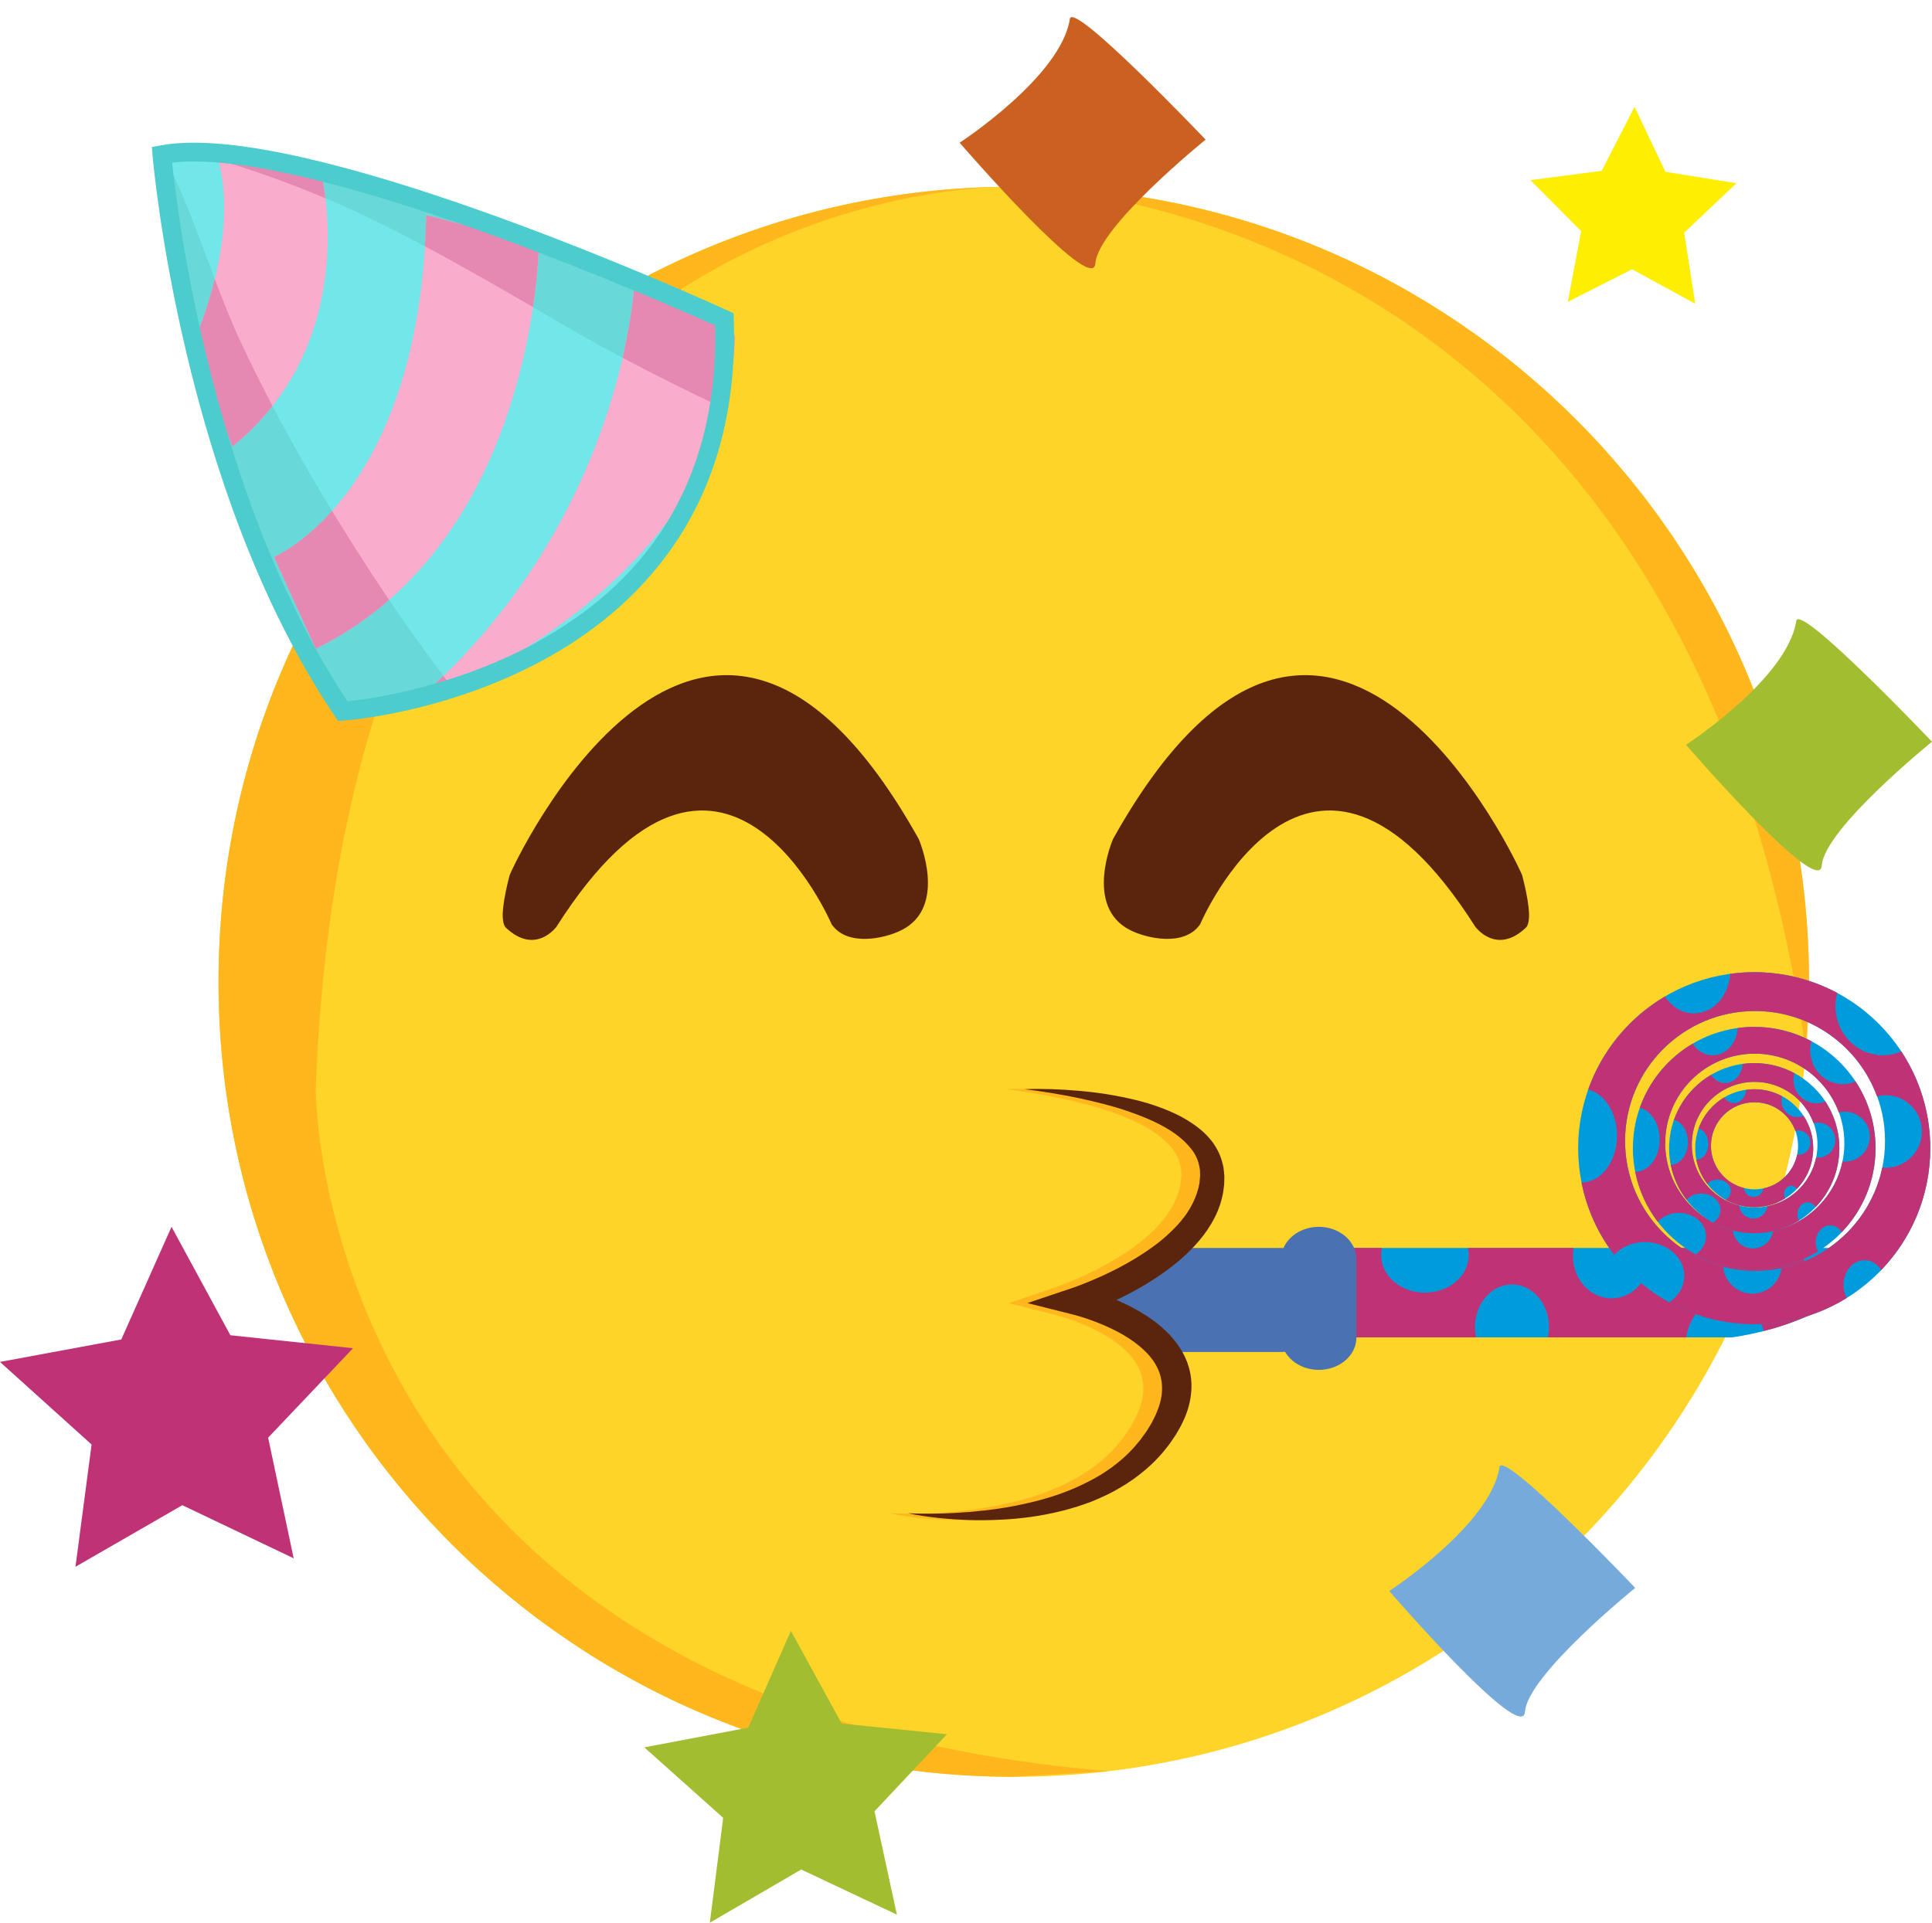 <?xml version="1.0" encoding="UTF-8"?><svg xmlns="http://www.w3.org/2000/svg" xmlns:xlink="http://www.w3.org/1999/xlink" height="2896.5" preserveAspectRatio="xMidYMid meet" version="1.0" viewBox="475.9 523.7 2909.7 2896.5" width="2909.7" zoomAndPan="magnify"><g><g><path d="M 3200.367 2002.68 C 3200.367 2664.137 2664.152 3200.359 2002.688 3200.359 C 1341.23 3200.359 805.008 2664.137 805.008 2002.68 C 805.008 1341.199 1341.23 804.984 2002.688 804.984 C 2664.152 804.984 3200.367 1341.199 3200.367 2002.68" fill="#fed428"/></g><g><path d="M 2002.688 3200.359 C 1341.23 3200.359 805.004 2664.141 805.004 2002.68 C 805.004 1341.215 1341.23 804.98 2002.688 804.98 C 2002.688 804.98 1003.23 772.434 951.422 2163.941 C 951.422 2163.941 946.949 3091.461 2145.516 3191.871" fill="#ffb71d"/></g><g><path d="M 3200.367 2002.68 C 3200.367 1341.199 2664.152 804.984 2002.688 804.984 C 2002.688 804.984 3012.82 812.266 3195.734 2108.008" fill="#ffb71d"/></g><g><path d="M 1243.23 1842.703 C 1245.281 1834.664 1534.34 1205.41 1859.547 1787.633 C 1859.547 1787.633 1904.141 1889.91 1833.336 1925.074 C 1808.137 1937.594 1752.031 1950.223 1728.414 1916.141 C 1728.414 1916.141 1563.199 1527.992 1314.031 1919.66 C 1314.031 1919.66 1282.57 1963.344 1237.98 1921.395 C 1227.73 1911.742 1235.312 1873.66 1243.23 1842.703" fill="#5b250d"/></g><g><path d="M 2768.512 1842.703 C 2766.449 1834.664 2477.398 1205.41 2152.188 1787.633 C 2152.188 1787.633 2107.613 1889.91 2178.418 1925.074 C 2203.586 1937.594 2259.707 1950.223 2283.324 1916.141 C 2283.324 1916.141 2448.559 1527.992 2697.703 1919.66 C 2697.703 1919.66 2729.176 1963.344 2773.77 1921.395 C 2784.008 1911.742 2776.43 1873.66 2768.512 1842.703" fill="#5b250d"/></g><g><path d="M 3335.176 2403.68 L 2492.605 2403.68 C 2475.742 2403.68 2462.098 2433.832 2462.098 2471.023 C 2462.098 2508.211 2475.742 2538.363 2492.605 2538.363 L 3085.039 2538.363 C 3232.582 2516.164 3308.574 2437.66 3335.176 2403.68" fill="#009bdb"/></g><g><path d="M 3132.242 2528.801 C 3249.055 2498.973 3311.582 2433.832 3335.176 2403.68 L 3298.488 2403.68 C 3298.508 2404.215 3298.57 2404.711 3298.57 2405.242 C 3298.57 2434.723 3274.324 2458.621 3244.41 2458.621 C 3214.496 2458.621 3190.227 2434.723 3190.227 2405.242 C 3190.227 2404.711 3190.309 2404.215 3190.332 2403.68 L 2959.957 2403.68 C 2960.633 2407.582 2961.023 2411.602 2961.023 2415.723 C 2961.023 2450.992 2935.016 2479.594 2902.934 2479.594 C 2870.848 2479.594 2844.844 2450.992 2844.844 2415.723 C 2844.844 2411.602 2845.23 2407.582 2845.906 2403.68 L 2686.598 2403.68 C 2687.395 2407.211 2687.844 2410.852 2687.844 2414.582 C 2687.844 2445.75 2658.32 2471.023 2621.898 2471.023 C 2585.477 2471.023 2555.953 2445.75 2555.953 2414.582 C 2555.953 2410.852 2556.422 2407.211 2557.219 2403.68 L 2492.605 2403.68 C 2475.742 2403.68 2462.098 2433.832 2462.098 2471.023 C 2462.098 2508.211 2475.742 2538.363 2492.605 2538.363 L 2698.934 2538.363 C 2697.871 2533.422 2697.258 2528.293 2697.258 2522.98 C 2697.258 2487.434 2722.199 2458.621 2752.992 2458.621 C 2783.766 2458.621 2808.73 2487.434 2808.73 2522.98 C 2808.73 2528.293 2808.117 2533.422 2807.07 2538.363 L 3015.367 2538.363 C 3020.359 2504.973 3045.055 2479.594 3074.848 2479.594 C 3101.715 2479.594 3124.383 2500.262 3132.242 2528.801" fill="#bf3376"/></g><g><path d="M 3119.074 2438.25 C 3010.98 2438.25 2923.336 2350.598 2923.336 2242.496 C 2923.336 2134.387 3010.98 2046.738 3119.074 2046.738 C 3227.207 2046.738 3314.852 2134.387 3314.852 2242.496 C 3314.852 2350.598 3227.207 2438.25 3119.074 2438.25 Z M 3117.867 1988.23 C 2971.402 1988.23 2852.707 2106.938 2852.707 2253.387 C 2852.707 2399.848 2971.402 2518.559 3117.867 2518.559 C 3264.316 2518.559 3383.031 2399.848 3383.031 2253.387 C 3383.031 2106.938 3264.316 1988.23 3117.867 1988.23" fill="#009bdb"/></g><g><path d="M 3315.723 2282.859 C 3314.023 2282.859 3312.426 2282.508 3310.766 2282.359 C 3295.012 2358.5 3235.051 2418.43 3158.922 2434.168 C 3155.934 2455.801 3137.543 2472.5 3115.09 2472.5 C 3091.883 2472.5 3073.059 2454.699 3071.047 2432.059 C 2986.199 2410.617 2923.336 2334.008 2923.336 2242.496 C 2923.336 2134.387 3010.98 2046.738 3119.074 2046.738 C 3203.543 2046.738 3275.316 2100.348 3302.754 2175.297 C 3306.926 2174.289 3311.242 2173.59 3315.723 2173.59 C 3345.902 2173.59 3370.352 2198.051 3370.352 2228.238 C 3370.352 2258.398 3345.902 2282.859 3315.723 2282.859 Z M 3311.594 2113.348 C 3272.16 2113.348 3240.176 2080.219 3240.176 2039.367 C 3240.176 2032.477 3241.152 2025.84 3242.855 2019.5 C 3205.621 1999.57 3163.074 1988.23 3117.867 1988.23 C 3105.582 1988.23 3093.504 1989.137 3081.672 1990.75 C 3079.535 2023.988 3056 2050.281 3026.941 2050.281 C 3009.094 2050.281 2993.402 2040.238 2983.316 2024.918 C 2930.016 2056.379 2888.715 2105.887 2867.816 2165.09 C 2892.512 2171.32 2911.215 2199.969 2911.215 2234.43 C 2911.215 2273.418 2887.285 2305.027 2857.77 2305.059 C 2865.738 2345.418 2882.863 2382.488 2906.918 2414.008 C 2917.812 2402.391 2934.312 2394.801 2953.055 2394.801 C 2985.91 2394.801 3012.52 2417.641 3012.52 2445.809 C 3012.52 2462.008 3003.551 2476.27 2989.832 2485.621 C 3027.793 2506.59 3071.418 2518.559 3117.867 2518.559 C 3168.945 2518.559 3216.641 2504.09 3257.094 2479.047 C 3254.082 2473.359 3252.277 2466.68 3252.277 2459.469 C 3252.277 2438.832 3266.473 2422.109 3284.012 2422.109 C 3294.285 2422.109 3303.355 2427.98 3309.145 2436.93 C 3354.867 2389.289 3383.031 2324.648 3383.031 2253.387 C 3383.031 2199.508 3366.906 2149.41 3339.324 2107.57 C 3330.793 2111.289 3321.434 2113.348 3311.594 2113.348" fill="#bf3376"/></g><g><path d="M 3118.684 2380.793 C 3044.211 2380.793 2983.785 2320.383 2983.785 2245.895 C 2983.785 2171.383 3044.211 2110.984 3118.684 2110.984 C 3193.203 2110.984 3253.605 2171.383 3253.605 2245.895 C 3253.605 2320.383 3193.203 2380.793 3118.684 2380.793 Z M 3117.855 2070.652 C 3016.934 2070.652 2935.105 2152.473 2935.105 2253.395 C 2935.105 2354.324 3016.934 2436.145 3117.855 2436.145 C 3218.777 2436.145 3300.602 2354.324 3300.602 2253.395 C 3300.602 2152.473 3218.777 2070.652 3117.855 2070.652" fill="#009bdb"/></g><g><path d="M 3254.211 2273.703 C 3253.039 2273.703 3251.926 2273.465 3250.789 2273.363 C 3239.938 2325.836 3198.609 2367.133 3146.145 2377.984 C 3144.098 2392.883 3131.422 2404.395 3115.953 2404.395 C 3099.953 2404.395 3086.977 2392.133 3085.598 2376.535 C 3027.117 2361.746 2983.785 2308.953 2983.785 2245.895 C 2983.785 2171.383 3044.211 2110.984 3118.684 2110.984 C 3176.902 2110.984 3226.371 2147.926 3245.281 2199.582 C 3248.156 2198.883 3251.113 2198.406 3254.211 2198.406 C 3275.008 2198.406 3291.855 2215.254 3291.855 2236.055 C 3291.855 2256.844 3275.008 2273.703 3254.211 2273.703 Z M 3251.379 2156.883 C 3224.184 2156.883 3202.152 2134.055 3202.152 2105.895 C 3202.152 2101.156 3202.82 2096.586 3203.996 2092.215 C 3178.32 2078.473 3149.02 2070.652 3117.855 2070.652 C 3109.391 2070.652 3101.07 2071.285 3092.93 2072.395 C 3091.449 2095.305 3075.211 2113.422 3055.184 2113.422 C 3042.895 2113.422 3032.078 2106.504 3025.113 2095.945 C 2988.402 2117.613 2959.934 2151.746 2945.535 2192.543 C 2962.543 2196.832 2975.441 2216.586 2975.441 2240.324 C 2975.441 2267.191 2958.961 2288.984 2938.609 2289.004 C 2944.098 2316.812 2955.902 2342.363 2972.488 2364.094 C 2980 2356.086 2991.359 2350.855 3004.277 2350.855 C 3026.918 2350.855 3045.262 2366.582 3045.262 2386.004 C 3045.262 2397.176 3039.086 2406.992 3029.629 2413.434 C 3055.793 2427.895 3085.84 2436.145 3117.855 2436.145 C 3153.066 2436.145 3185.934 2426.172 3213.816 2408.914 C 3211.75 2404.984 3210.473 2400.383 3210.473 2395.414 C 3210.473 2381.195 3220.273 2369.664 3232.344 2369.664 C 3239.449 2369.664 3245.688 2373.715 3249.676 2379.875 C 3281.184 2347.043 3300.602 2302.504 3300.602 2253.395 C 3300.602 2216.266 3289.488 2181.734 3270.473 2152.895 C 3264.602 2155.465 3258.141 2156.883 3251.379 2156.883" fill="#bf3376"/></g><g><path d="M 3118.453 2342.77 C 3066.195 2342.77 3023.816 2300.387 3023.816 2248.129 C 3023.816 2195.859 3066.195 2153.488 3118.453 2153.488 C 3170.727 2153.488 3213.086 2195.859 3213.086 2248.129 C 3213.086 2300.387 3170.727 2342.77 3118.453 2342.77 Z M 3117.855 2125.188 C 3047.059 2125.188 2989.664 2182.59 2989.664 2253.387 C 2989.664 2324.199 3047.059 2381.586 3117.855 2381.586 C 3188.668 2381.586 3246.062 2324.199 3246.062 2253.387 C 3246.062 2182.59 3188.668 2125.188 3117.855 2125.188" fill="#009bdb"/></g><g><path d="M 3213.543 2267.629 C 3212.707 2267.629 3211.93 2267.469 3211.133 2267.398 C 3203.508 2304.207 3174.531 2333.188 3137.707 2340.797 C 3136.273 2351.246 3127.395 2359.32 3116.52 2359.32 C 3105.309 2359.32 3096.207 2350.719 3095.23 2339.777 C 3054.207 2329.406 3023.816 2292.367 3023.816 2248.129 C 3023.816 2195.859 3066.195 2153.488 3118.453 2153.488 C 3159.297 2153.488 3193.988 2179.398 3207.25 2215.637 C 3209.281 2215.148 3211.352 2214.809 3213.543 2214.809 C 3228.121 2214.809 3239.949 2226.629 3239.949 2241.227 C 3239.949 2255.809 3228.121 2267.629 3213.543 2267.629 Z M 3211.531 2185.68 C 3192.453 2185.68 3177 2169.668 3177 2149.918 C 3177 2146.59 3177.457 2143.379 3178.293 2140.316 C 3160.293 2130.68 3139.719 2125.188 3117.855 2125.188 C 3111.918 2125.188 3106.086 2125.637 3100.391 2126.418 C 3099.352 2142.477 3087.961 2155.188 3073.902 2155.188 C 3065.281 2155.188 3057.691 2150.34 3052.832 2142.938 C 3027.043 2158.141 3007.09 2182.078 2996.992 2210.699 C 3008.922 2213.707 3017.961 2227.559 3017.961 2244.219 C 3017.961 2263.07 3006.391 2278.359 2992.113 2278.367 C 2995.957 2297.879 3004.242 2315.809 3015.891 2331.047 C 3021.148 2325.43 3029.137 2321.758 3038.195 2321.758 C 3054.066 2321.758 3066.934 2332.801 3066.934 2346.43 C 3066.934 2354.25 3062.609 2361.148 3055.961 2365.668 C 3074.32 2375.809 3095.41 2381.586 3117.855 2381.586 C 3142.566 2381.586 3165.629 2374.598 3185.184 2362.488 C 3183.73 2359.738 3182.855 2356.508 3182.855 2353.02 C 3182.855 2343.051 3189.707 2334.957 3198.188 2334.957 C 3203.168 2334.957 3207.551 2337.797 3210.336 2342.117 C 3232.461 2319.098 3246.062 2287.848 3246.062 2253.387 C 3246.062 2227.336 3238.277 2203.117 3224.914 2182.887 C 3220.812 2184.688 3216.293 2185.68 3211.531 2185.68" fill="#bf3376"/></g><g><path d="M 3118.266 2315.344 C 3082.047 2315.344 3052.676 2285.973 3052.676 2249.754 C 3052.676 2213.523 3082.047 2184.152 3118.266 2184.152 C 3154.504 2184.152 3183.875 2213.523 3183.875 2249.754 C 3183.875 2285.973 3154.504 2315.344 3118.266 2315.344 Z M 3117.852 2164.543 C 3068.789 2164.543 3029.008 2204.324 3029.008 2253.391 C 3029.008 2302.473 3068.789 2342.25 3117.852 2342.25 C 3166.938 2342.25 3206.715 2302.473 3206.715 2253.391 C 3206.715 2204.324 3166.938 2164.543 3117.852 2164.543" fill="#009bdb"/></g><g><path d="M 3184.148 2263.273 C 3183.578 2263.273 3183.047 2263.152 3182.496 2263.102 C 3177.227 2288.621 3157.121 2308.703 3131.625 2313.973 C 3130.621 2321.215 3124.461 2326.812 3116.926 2326.812 C 3109.156 2326.812 3102.84 2320.852 3102.172 2313.262 C 3073.746 2306.082 3052.676 2280.414 3052.676 2249.754 C 3052.676 2213.523 3082.047 2184.152 3118.266 2184.152 C 3146.574 2184.152 3170.613 2202.113 3179.82 2227.234 C 3181.219 2226.891 3182.656 2226.652 3184.148 2226.652 C 3194.262 2226.652 3202.465 2234.852 3202.465 2244.973 C 3202.465 2255.074 3194.262 2263.273 3184.148 2263.273 Z M 3182.773 2206.461 C 3169.555 2206.461 3158.852 2195.371 3158.852 2181.684 C 3158.852 2179.371 3159.184 2177.145 3159.734 2175.023 C 3147.262 2168.344 3133 2164.543 3117.852 2164.543 C 3113.738 2164.543 3109.688 2164.84 3105.734 2165.391 C 3105.023 2176.523 3097.117 2185.332 3087.398 2185.332 C 3081.418 2185.332 3076.145 2181.973 3072.781 2176.844 C 3054.918 2187.375 3041.066 2203.973 3034.082 2223.801 C 3042.348 2225.895 3048.621 2235.492 3048.621 2247.043 C 3048.621 2260.102 3040.594 2270.703 3030.699 2270.711 C 3033.375 2284.23 3039.121 2296.664 3047.168 2307.223 C 3050.824 2303.332 3056.355 2300.781 3062.629 2300.781 C 3073.625 2300.781 3082.559 2308.434 3082.559 2317.871 C 3082.559 2323.301 3079.566 2328.082 3074.965 2331.215 C 3087.672 2338.242 3102.289 2342.25 3117.852 2342.25 C 3134.969 2342.25 3150.961 2337.402 3164.516 2329 C 3163.512 2327.102 3162.902 2324.863 3162.902 2322.441 C 3162.902 2315.543 3167.664 2309.934 3173.527 2309.934 C 3176.969 2309.934 3180.02 2311.891 3181.945 2314.891 C 3197.273 2298.93 3206.715 2277.285 3206.715 2253.391 C 3206.715 2235.344 3201.324 2218.555 3192.059 2204.531 C 3189.207 2205.773 3186.078 2206.461 3182.773 2206.461" fill="#bf3376"/></g><g><path d="M 2493.703 2482.043 C 2493.703 2525.312 2453.086 2560.402 2402.996 2560.402 L 2213.75 2560.402 C 2163.664 2560.402 2123.059 2525.312 2123.059 2482.043 C 2123.059 2438.777 2163.664 2403.684 2213.75 2403.684 L 2402.996 2403.684 C 2453.086 2403.684 2493.703 2438.777 2493.703 2482.043" fill="#4a72b2"/></g><g><path d="M 2518.773 2538.375 C 2518.773 2565.414 2493.402 2587.344 2462.078 2587.344 C 2430.77 2587.344 2405.398 2565.414 2405.398 2538.375 L 2405.398 2420.82 C 2405.398 2393.777 2430.77 2371.848 2462.078 2371.848 C 2493.402 2371.848 2518.773 2393.777 2518.773 2420.82 L 2518.773 2538.375" fill="#4a72b2"/></g><g><path d="M 1566.871 1004.789 C 1566.871 1004.789 937.051 715.918 719.727 756.727 C 719.727 756.727 759.672 1251.113 992.246 1595.117 C 992.246 1595.117 1585.711 1554.27 1566.871 1004.789" fill="#71e7ea"/></g><g><path d="M 878.566 788.453 C 927.781 805.875 976.215 825.461 1023.363 847.898 C 1126.793 897.152 1225.363 955.254 1324.203 1012.973 C 1400.672 1057.648 1479.164 1097.707 1558.793 1135.316 C 1565.441 1095.316 1568.484 1051.988 1566.875 1004.785 C 1566.875 1004.785 976.59 734.047 741.754 753.812 C 741.816 753.934 741.871 754.074 741.938 754.195 C 786.91 757.207 837.82 774.043 878.566 788.453" fill="#68d8d8"/></g><g><path d="M 838.855 1039.871 C 798.105 952.855 772.355 858.574 729.848 772.492 C 729.395 772.492 728.926 772.434 728.484 772.434 C 724.676 772.434 722.199 770.508 720.777 767.965 C 728.301 843.082 780.238 1281.543 992.242 1595.117 C 992.242 1595.117 1064.5 1590.113 1157.758 1560.32 C 1106.016 1493.148 1057.648 1423.078 1012.246 1351.715 C 948.363 1251.355 889.344 1147.676 838.855 1039.871" fill="#68d8d8"/></g><g><path d="M 1287.402 891.742 C 1287.402 891.742 1284.262 1337.641 951.422 1500.906 L 888.629 1362.746 C 888.629 1362.746 1108.422 1271.68 1117.844 847.785 L 1287.402 891.742" fill="#f9accb"/></g><g><path d="M 1431.297 949.82 C 1431.297 949.82 1416.137 1318.797 1088.008 1591.969 C 1088.008 1591.969 1573.137 1416.137 1582.559 1029.922 C 1582.559 1029.922 1512.387 948.242 1431.297 949.82" fill="#f9accb"/></g><g><path d="M 805.008 766.141 L 960.844 791.258 C 960.844 791.258 1020.512 1039.328 825.824 1196.324 L 766.168 1042.469 C 766.168 1042.469 837.574 888.594 805.008 766.141" fill="#f9accb"/></g><g><path d="M 1278.641 986.391 C 1287.113 929.246 1287.402 891.742 1287.402 891.742 L 1117.844 847.785 C 1117.48 863.941 1116.781 879.555 1115.84 894.762 C 1170.801 924.016 1224.801 955.027 1278.641 986.391" fill="#e589b3"/></g><g><path d="M 1012.246 1351.715 C 999.934 1332.414 987.883 1312.914 975.98 1293.348 C 929.062 1345.891 888.625 1362.762 888.625 1362.762 L 951.418 1500.91 C 993.254 1480.395 1029.867 1455.402 1061.938 1427.402 C 1044.988 1402.379 1028.418 1377.152 1012.246 1351.715" fill="#e589b3"/></g><g><path d="M 1566.418 1138.949 C 1575.828 1104.625 1581.617 1068.355 1582.559 1029.922 C 1582.559 1029.922 1512.387 948.242 1431.297 949.82 C 1431.297 949.82 1429.469 993.855 1413.586 1062.691 C 1463.918 1089.492 1514.926 1114.754 1566.418 1138.949" fill="#e589b3"/></g><g><path d="M 1143.703 1541.875 C 1126.215 1558.848 1107.691 1575.578 1088.012 1591.961 C 1088.012 1591.961 1115.922 1581.832 1158.422 1561.156 C 1153.492 1554.75 1148.582 1548.328 1143.703 1541.875" fill="#e589b3"/></g><g><path d="M 878.562 788.465 C 908.035 798.895 937.18 810.219 965.992 822.355 C 963.598 802.789 960.84 791.266 960.84 791.266 L 813.449 767.508 C 836.32 773.867 858.676 781.434 878.562 788.465" fill="#e589b3"/></g><g><path d="M 838.855 1039.875 C 824.219 1008.605 811.543 976.395 799.348 943.957 C 785.391 1000.977 766.164 1042.469 766.164 1042.469 L 825.82 1196.328 C 849.617 1177.152 869.562 1156.586 886.332 1135.285 C 869.84 1103.809 853.926 1072.047 838.855 1039.875" fill="#e589b3"/></g><g><path d="M 735.078 768.699 C 743.406 848.484 796.281 1274.762 999.289 1580.273 C 1031.84 1576.805 1158 1559.672 1280.688 1493.152 C 1466.336 1392.527 1557.906 1231.352 1552.984 1014.027 C 1484.508 983.242 995.309 766.918 767.84 766.918 C 756.02 766.918 745.051 767.516 735.078 768.699 Z M 985.086 1609.773 L 980.531 1603.039 C 748.555 1259.934 706.039 762.867 705.641 757.879 L 704.621 745.191 L 717.113 742.848 C 731.934 740.062 748.996 738.656 767.84 738.656 C 1017.656 738.656 1550.207 981.617 1572.746 991.961 L 1580.676 995.586 L 1580.977 1004.324 C 1590.965 1295.406 1430.059 1444.574 1293.336 1518.445 C 1146.309 1597.891 999.391 1608.793 993.211 1609.211 L 985.086 1609.773" fill="#4ccccc"/></g><g><path d="M 3029.012 981.246 L 2933.895 929.355 L 2837.203 978.312 L 2857.168 871.824 L 2780.73 795.02 L 2888.176 781.062 L 2937.602 684.641 L 2984.07 782.512 L 3091.066 799.746 L 3012.328 874.188 L 3029.012 981.246" fill="#feee00"/></g><g><path d="M 918.211 2871.223 L 750.527 2791.211 L 589.559 2883.98 L 613.836 2699.793 L 475.855 2575.363 L 658.551 2541.531 L 734.242 2371.852 L 822.875 2535.156 L 1007.641 2554.707 L 879.719 2689.461 L 918.211 2871.223" fill="#bf3376"/></g><g><path d="M 1826.641 3407.973 L 1682.574 3340.023 L 1544.922 3420.18 L 1565.039 3262.16 L 1446.258 3156.012 L 1602.754 3126.312 L 1667.008 2980.551 L 1743.613 3120.203 L 1902.098 3136.262 L 1792.941 3252.281 L 1826.641 3407.973" fill="#a3bd31"/></g><g><path d="M 3219.574 1827.625 C 3216.082 1878.199 3015.148 1645.695 3015.148 1645.695 C 3015.148 1645.695 3167.98 1546.328 3181.168 1459.156 C 3185.469 1430.68 3385.59 1641.062 3385.59 1641.062 C 3385.59 1641.062 3223.414 1772.168 3219.574 1827.625" fill="#a3bd31"/></g><g><path d="M 2772.609 3102.352 C 2769.109 3152.941 2568.168 2920.441 2568.168 2920.441 C 2568.168 2920.441 2721.012 2821.062 2734.191 2733.895 C 2738.5 2705.414 2938.613 2915.793 2938.613 2915.793 C 2938.613 2915.793 2776.43 3046.891 2772.609 3102.352" fill="#76aadb"/></g><g><path d="M 2125.578 920.598 C 2122.078 971.203 1921.156 738.695 1921.156 738.695 C 1921.156 738.695 2073.977 639.305 2087.156 552.133 C 2091.465 523.66 2291.598 734.039 2291.598 734.039 C 2291.598 734.039 2129.418 865.148 2125.578 920.598" fill="#cb6120"/></g><g><path d="M 2019.016 2164.492 C 2019.016 2164.492 2301.621 2172.828 2301.621 2295.035 C 2301.621 2417.238 2097.508 2483.898 2097.508 2483.898 C 2097.508 2483.898 2326.742 2536.672 2219.969 2689.426 C 2113.211 2842.184 1843.168 2803.305 1843.168 2803.305 C 1843.168 2803.305 1447.52 2306.141 2019.016 2164.492" fill="#fed428"/></g><g><path d="M 1990.754 2164.488 C 2018.309 2163.492 2045.992 2164.586 2073.59 2167.062 C 2101.242 2169.422 2128.742 2173.809 2156.016 2180.289 C 2169.652 2183.512 2183.148 2187.531 2196.363 2192.551 C 2209.578 2197.555 2222.711 2203.289 2235.027 2210.785 C 2247.301 2218.223 2259.223 2227.051 2268.879 2238.227 C 2278.68 2249.25 2285.707 2262.871 2289.039 2277.043 C 2290.094 2280.57 2290.602 2284.156 2290.867 2287.742 L 2291.414 2293.141 L 2291.527 2294.492 L 2291.57 2294.812 L 2291.586 2294.98 L 2291.57 2295.883 L 2291.555 2296.457 L 2291.527 2298.723 C 2291.43 2301.828 2291.5 2304.656 2291.289 2307.988 L 2289.969 2318.883 C 2287.59 2332.676 2283.164 2345.891 2276.781 2358.316 C 2264.098 2383.215 2244.98 2404.262 2223.918 2422.367 C 2202.676 2440.379 2179.281 2455.703 2154.777 2468.961 C 2142.531 2475.609 2130.02 2481.797 2117.242 2487.52 C 2104.25 2493.238 2091.766 2498.398 2077.371 2503.332 L 2075.148 2463.844 C 2092.328 2468.102 2106.906 2473.008 2122.16 2479.066 C 2137.121 2485.168 2151.727 2492.172 2165.73 2500.492 C 2179.719 2508.789 2193.117 2518.488 2204.883 2530.145 C 2216.652 2541.742 2226.844 2555.395 2233.508 2570.719 C 2240.285 2585.984 2242.969 2602.785 2241.832 2618.844 C 2240.719 2634.934 2236.363 2650.414 2229.668 2664.332 C 2226.676 2671.535 2222.441 2677.953 2218.719 2684.645 C 2214.219 2691.004 2210.73 2697.254 2205.375 2703.613 L 2198.727 2711.934 C 2196.422 2714.754 2193.398 2717.844 2190.699 2720.723 C 2185.258 2726.812 2179.367 2731.863 2173.574 2737.125 C 2161.625 2747.254 2148.859 2756.602 2135.137 2764.504 C 2121.613 2772.723 2107.117 2779.383 2092.484 2785.414 C 2062.805 2796.863 2031.848 2804.344 2000.707 2808.812 C 1985.117 2810.973 1969.457 2812.402 1953.82 2813.102 C 1938.176 2813.801 1922.57 2814.164 1907.02 2813.582 C 1891.441 2813.023 1875.965 2811.941 1860.582 2810.375 C 1845.219 2808.594 1829.922 2806.531 1814.906 2803.305 C 1845.68 2804.664 1876.344 2803.883 1906.625 2801.465 C 1921.77 2800.152 1936.824 2798.574 1951.715 2796.344 C 1966.629 2794.234 1981.309 2791.223 1995.801 2787.961 C 2024.789 2781.465 2052.738 2772.211 2078.34 2759.875 C 2091.094 2753.684 2103.547 2747.082 2114.809 2739.215 C 2126.324 2731.652 2136.699 2722.953 2146.273 2713.754 C 2150.871 2709.004 2155.719 2704.293 2159.418 2699.465 C 2161.414 2696.973 2163.426 2694.914 2165.504 2692.152 L 2171.719 2683.582 C 2175.387 2678.934 2178.48 2672.812 2181.898 2667.535 C 2184.609 2661.926 2187.957 2656.434 2189.91 2650.742 C 2199.641 2628.215 2200.566 2605.305 2191.289 2585.48 C 2182.137 2565.488 2162.723 2548.391 2139.707 2534.867 C 2128.152 2528.09 2115.637 2522.172 2102.691 2516.984 C 2089.953 2511.867 2075.77 2507.059 2063.367 2503.938 L 1994.973 2486.715 L 2061.148 2464.445 C 2072.379 2460.68 2084.879 2455.688 2096.492 2450.629 C 2108.312 2445.582 2119.898 2440.098 2131.203 2434.25 C 2153.711 2422.469 2175.078 2409.223 2194.113 2394.195 C 2212.785 2378.969 2229.559 2362.07 2240.395 2342.949 C 2245.766 2333.445 2250.039 2323.422 2252.527 2313.301 L 2254.02 2306.172 C 2254.414 2303.461 2254.582 2300.199 2254.875 2297.23 L 2255.074 2294.969 L 2255.129 2294.406 C 2255.145 2293.688 2255.117 2295.191 2255.117 2294.996 L 2255.102 2294.883 L 2255.102 2294.66 L 2255.059 2293.73 L 2254.934 2290.047 C 2254.961 2287.547 2254.836 2285.086 2254.23 2282.711 C 2252.668 2273.051 2248.832 2263.633 2242.238 2255.152 C 2235.699 2246.691 2227.32 2238.762 2217.578 2231.762 C 2198.023 2217.715 2173.914 2207.383 2149.125 2198.695 C 2124.242 2189.879 2098.035 2183.523 2071.551 2177.801 C 2045.008 2172.293 2018.043 2167.82 1990.754 2164.488" fill="#ffb71d"/></g><g><path d="M 2019.023 2164.496 C 2046.574 2163.488 2074.258 2164.582 2101.867 2167.059 C 2129.508 2169.422 2157.004 2173.805 2184.273 2180.297 C 2197.922 2183.496 2211.414 2187.523 2224.637 2192.551 C 2237.844 2197.543 2250.965 2203.293 2263.289 2210.781 C 2275.57 2218.223 2287.484 2227.047 2297.133 2238.219 C 2306.941 2249.25 2313.984 2262.871 2317.301 2277.047 C 2318.355 2280.574 2318.852 2284.148 2319.137 2287.734 L 2319.664 2293.129 L 2319.793 2294.48 L 2319.836 2294.809 L 2319.848 2294.977 L 2319.836 2295.875 L 2319.82 2296.445 L 2319.793 2298.723 C 2319.691 2301.84 2319.762 2304.656 2319.551 2307.988 L 2318.227 2318.875 C 2315.863 2332.664 2311.422 2345.887 2305.047 2358.312 C 2292.352 2383.203 2273.254 2404.266 2252.188 2422.371 C 2230.941 2440.375 2207.543 2455.703 2183.047 2468.969 C 2170.793 2475.613 2158.285 2481.789 2145.504 2487.512 C 2132.512 2493.234 2120.027 2498.387 2105.641 2503.336 L 2103.418 2463.844 C 2120.582 2468.098 2135.172 2473.008 2150.414 2479.07 C 2165.387 2485.176 2179.988 2492.164 2193.992 2500.492 C 2207.984 2508.789 2221.375 2518.496 2233.145 2530.137 C 2244.902 2541.734 2255.105 2555.387 2261.781 2570.715 C 2268.543 2585.98 2271.23 2602.781 2270.094 2618.84 C 2268.984 2634.93 2264.613 2650.41 2257.926 2664.332 C 2254.934 2671.531 2250.707 2677.953 2246.98 2684.641 C 2242.48 2691 2238.996 2697.25 2233.629 2703.609 L 2226.984 2711.93 C 2224.68 2714.75 2221.66 2717.84 2218.973 2720.719 C 2213.52 2726.809 2207.629 2731.863 2201.836 2737.121 C 2189.895 2747.25 2177.129 2756.602 2163.395 2764.5 C 2149.875 2772.719 2135.387 2779.379 2120.754 2785.41 C 2091.066 2796.859 2060.125 2804.34 2028.973 2808.812 C 2013.371 2810.973 1997.719 2812.402 1982.074 2813.102 C 1966.434 2813.801 1950.82 2814.16 1935.281 2813.582 C 1919.711 2813.02 1904.227 2811.941 1888.855 2810.371 C 1873.484 2808.59 1858.184 2806.531 1843.168 2803.301 C 1873.953 2804.66 1904.609 2803.879 1934.895 2801.461 C 1950.023 2800.148 1965.082 2798.57 1979.984 2796.34 C 1994.898 2794.23 2009.574 2791.223 2024.074 2787.961 C 2053.051 2781.461 2081.004 2772.211 2106.609 2759.871 C 2119.344 2753.68 2131.812 2747.082 2143.07 2739.211 C 2154.586 2731.652 2164.961 2722.949 2174.539 2713.75 C 2179.137 2709 2183.973 2704.289 2187.688 2699.461 C 2189.68 2696.973 2191.703 2694.91 2193.766 2692.152 L 2199.984 2683.582 C 2203.656 2678.93 2206.746 2672.812 2210.176 2667.531 C 2212.863 2661.922 2216.223 2656.43 2218.172 2650.742 C 2227.91 2628.211 2228.832 2605.301 2219.555 2585.469 C 2210.402 2565.477 2190.977 2548.398 2167.961 2534.863 C 2156.422 2528.086 2143.926 2522.168 2130.945 2516.988 C 2118.223 2511.863 2104.031 2507.051 2091.637 2503.938 L 2023.234 2486.715 L 2089.414 2464.457 C 2100.645 2460.684 2113.156 2455.688 2124.754 2450.637 C 2136.582 2445.582 2148.164 2440.105 2159.465 2434.254 C 2181.969 2422.469 2203.344 2409.219 2222.371 2394.191 C 2241.043 2378.961 2257.824 2362.07 2268.668 2342.957 C 2274.035 2333.449 2278.305 2323.414 2280.797 2313.297 L 2282.277 2306.164 C 2282.676 2303.445 2282.844 2300.188 2283.145 2297.227 L 2283.344 2294.965 L 2283.387 2294.395 C 2283.414 2293.699 2283.387 2295.191 2283.387 2294.992 L 2283.371 2294.879 L 2283.371 2294.652 L 2283.328 2293.727 L 2283.199 2290.039 C 2283.23 2287.535 2283.102 2285.086 2282.488 2282.695 C 2280.938 2273.047 2277.094 2263.625 2270.504 2255.156 C 2263.957 2246.688 2255.59 2238.746 2245.855 2231.758 C 2226.285 2217.711 2202.176 2207.379 2177.383 2198.699 C 2152.52 2189.887 2126.305 2183.527 2099.82 2177.805 C 2073.277 2172.297 2046.305 2167.812 2019.023 2164.496" fill="#5b250d"/></g></g></svg>